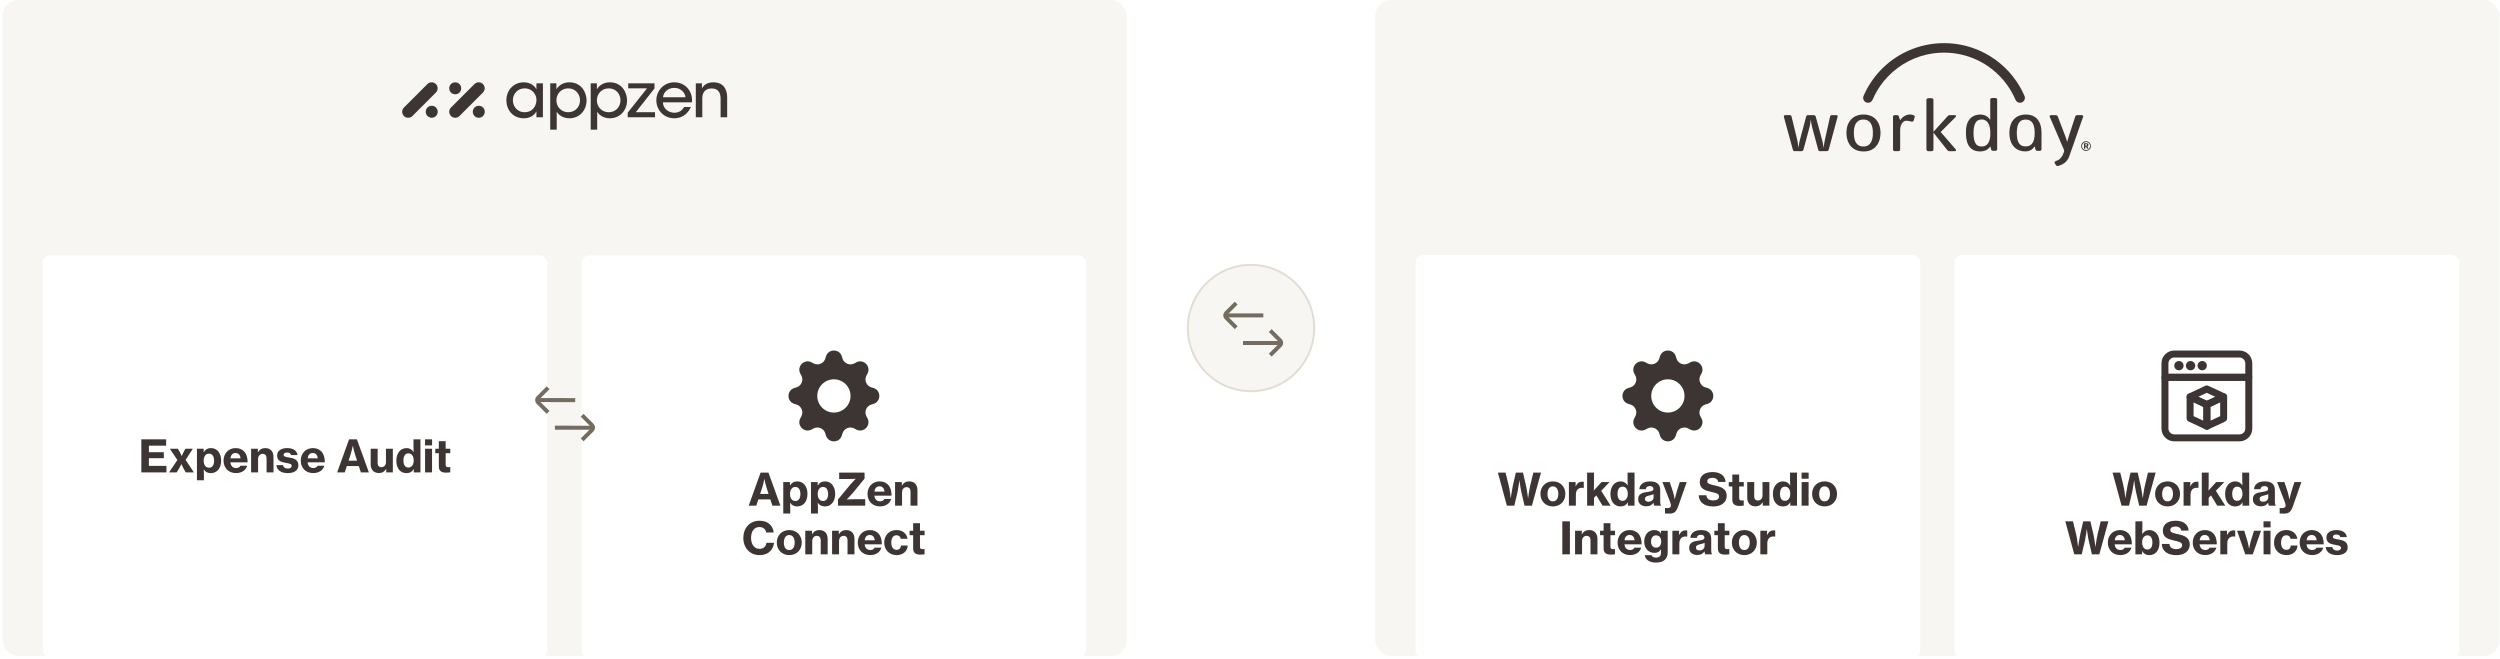 <svg width="873" height="230" viewBox="0 0 873 230" fill="none" xmlns="http://www.w3.org/2000/svg">
<g clip-path="url(#clip0_306_20782)">
<rect x="0.855" width="392.647" height="229.103" rx="5.639" fill="#F7F6F2"/>
<g clip-path="url(#clip1_306_20782)">
<path d="M169.281 39.03C169.281 40.186 168.344 41.123 167.188 41.123C166.033 41.123 165.096 40.186 165.096 39.03C165.096 37.874 166.033 36.937 167.188 36.937C168.344 36.937 169.281 37.874 169.281 39.03Z" fill="#3D3533"/>
<path d="M168.641 32.313C169.458 31.496 169.458 30.171 168.641 29.354C167.824 28.536 166.499 28.536 165.681 29.354L157.484 37.551C156.667 38.368 156.667 39.693 157.484 40.511C158.301 41.328 159.626 41.328 160.443 40.511L168.641 32.313Z" fill="#3D3533"/>
<path d="M161.055 30.839C161.055 31.995 160.118 32.932 158.962 32.932C157.806 32.932 156.869 31.995 156.869 30.839C156.869 29.684 157.806 28.747 158.962 28.747C160.118 28.747 161.055 29.684 161.055 30.839Z" fill="#3D3533"/>
<path d="M152.852 39.03C152.852 40.186 151.915 41.123 150.76 41.123C149.604 41.123 148.667 40.186 148.667 39.03C148.667 37.874 149.604 36.937 150.76 36.937C151.915 36.937 152.852 37.874 152.852 39.03Z" fill="#3D3533"/>
<path d="M152.211 32.313C153.029 31.496 153.029 30.171 152.211 29.354C151.394 28.536 150.069 28.536 149.252 29.354L141.054 37.551C140.237 38.368 140.237 39.693 141.054 40.511C141.871 41.328 143.196 41.328 144.014 40.511L152.211 32.313Z" fill="#3D3533"/>
</g>
<g clip-path="url(#clip2_306_20782)">
<path d="M242.977 29.092H245.115V30.924C245.681 29.702 247.012 28.721 249.127 28.742C252.923 28.785 253.927 31.534 253.927 33.999V40.958H251.636V34.524C251.636 32.386 250.808 30.86 248.494 30.883C246.268 30.903 245.244 32.3 245.244 34.352V40.96H242.977V29.092Z" fill="#3D3533"/>
<path d="M231.481 35.744C231.589 38.143 233.684 39.365 235.472 39.365C237.065 39.365 238.241 38.601 238.897 37.358H241.252C240.686 38.667 239.857 39.648 238.854 40.302C237.85 40.978 236.672 41.305 235.472 41.305C231.589 41.305 229.19 38.186 229.19 35.044C229.19 31.642 231.854 28.742 235.452 28.742C237.153 28.742 238.702 29.375 239.837 30.486C241.232 31.904 241.821 33.758 241.625 35.744H231.483H231.481ZM239.379 33.976C239.27 32.406 237.698 30.638 235.452 30.682C233.14 30.682 231.635 32.363 231.525 33.976H239.376H239.379Z" fill="#3D3533"/>
<path d="M219.195 39.342L225.938 30.857H219.377V29.092H228.548V30.88L222.011 39.19H228.73V40.958H219.195V39.344V39.342Z" fill="#3D3533"/>
<path d="M206.271 29.092H208.43V31.163C209.325 29.745 210.851 28.742 212.967 28.742C217.046 28.742 218.965 32.144 218.965 35.088C218.965 38.446 216.544 41.305 212.99 41.305C210.524 41.305 209.063 39.952 208.54 38.994V45.276H206.273V29.092H206.271ZM216.675 35.003C216.675 33.062 215.301 30.859 212.532 30.859C211.353 30.859 210.329 31.317 209.588 32.082C208.867 32.823 208.432 33.87 208.432 35.049C208.432 36.227 208.869 37.252 209.611 37.993C210.352 38.734 211.399 39.192 212.555 39.192C214.953 39.192 216.677 37.339 216.677 35.026V35.005L216.675 35.003Z" fill="#3D3533"/>
<path d="M192.138 29.092H194.297V31.163C195.192 29.745 196.718 28.742 198.834 28.742C202.913 28.742 204.833 32.144 204.833 35.09C204.833 38.449 202.411 41.308 198.857 41.308C196.392 41.308 194.93 39.954 194.407 38.997V45.278H192.14V29.092H192.138ZM202.542 35.003C202.542 33.062 201.168 30.859 198.399 30.859C197.22 30.859 196.196 31.317 195.455 32.082C194.734 32.823 194.299 33.87 194.299 35.049C194.299 36.227 194.737 37.252 195.478 37.993C196.219 38.734 197.266 39.192 198.422 39.192C200.82 39.192 202.544 37.339 202.544 35.026V35.005L202.542 35.003Z" fill="#3D3533"/>
<path d="M189.584 40.958H187.317V38.886C186.488 40.479 184.787 41.308 182.911 41.308C179.093 41.305 176.825 38.338 176.825 35.023C176.825 31.403 179.465 28.742 182.911 28.742C185.266 28.742 186.772 30.052 187.317 31.184V29.092H189.584V40.958ZM179.093 35.067C179.113 36.835 180.359 39.19 183.236 39.19C185.045 39.19 186.334 38.186 186.921 36.835C187.184 36.29 187.315 35.68 187.336 35.067C187.356 34.455 187.248 33.845 186.986 33.299C186.419 31.925 185.089 30.857 183.19 30.857C180.704 30.857 179.09 32.821 179.09 35.044V35.065L179.093 35.067Z" fill="#3D3533"/>
</g>
<g filter="url(#filter0_ddd_306_20782)">
<rect x="14.954" y="74.177" width="176.175" height="140.667" rx="2.731" fill="white"/>
<path d="M49.36 149.975V138.437H58.014V140.639H51.997V142.934H57.208V145.028H51.997V147.711H58.123V149.975H49.36ZM59.036 149.975L61.937 145.648L59.316 141.725H62.092L62.572 142.5C62.975 143.183 63.441 144.253 63.441 144.253H63.472C63.472 144.253 63.937 143.183 64.309 142.5L64.759 141.725H67.333L64.805 145.602L67.706 149.975H64.883L64.247 148.921C63.859 148.223 63.348 147.091 63.348 147.091H63.317C63.317 147.091 62.789 148.223 62.355 148.921L61.688 149.975H59.036ZM68.772 152.72V141.725H71.114V142.903H71.16C71.719 141.957 72.541 141.492 73.673 141.492C75.86 141.492 77.224 143.322 77.224 145.85C77.224 148.533 75.797 150.239 73.595 150.239C72.51 150.239 71.641 149.758 71.16 148.952H71.129C71.16 149.262 71.207 149.867 71.207 150.751V152.72H68.772ZM73.022 148.347C74.123 148.347 74.758 147.401 74.758 145.928C74.758 144.454 74.185 143.431 72.99 143.431C71.734 143.431 71.129 144.532 71.129 145.928C71.129 147.339 71.781 148.347 73.022 148.347ZM82.42 150.223C79.722 150.223 78.062 148.331 78.062 145.866C78.062 143.384 79.784 141.492 82.296 141.492C83.475 141.492 84.405 141.88 85.134 142.547C86.064 143.446 86.483 144.842 86.468 146.47H80.45C80.606 147.711 81.272 148.456 82.451 148.456C83.211 148.456 83.692 148.161 83.955 147.649H86.313C85.894 149.107 84.545 150.223 82.42 150.223ZM82.296 143.214C81.179 143.214 80.621 143.927 80.466 145.059H83.986C83.909 143.912 83.257 143.214 82.296 143.214ZM90.046 141.725V142.981H90.092C90.604 141.988 91.488 141.492 92.635 141.492C94.45 141.492 95.505 142.702 95.505 144.547V149.975H93.085V145.013C93.085 144.113 92.605 143.508 91.705 143.508C90.759 143.508 90.123 144.268 90.123 145.323V149.975H87.688V141.725H90.046ZM100.475 150.239C98.087 150.239 96.645 149.091 96.521 147.432H98.816C98.956 148.207 99.545 148.642 100.491 148.642C101.359 148.642 101.856 148.285 101.856 147.696C101.856 146.951 100.879 146.858 99.731 146.641C98.258 146.362 96.769 145.99 96.769 144.067C96.769 142.376 98.304 141.492 100.243 141.492C102.538 141.492 103.686 142.485 103.903 143.927H101.638C101.483 143.338 101.018 143.043 100.243 143.043C99.498 143.043 99.017 143.353 99.017 143.881C99.017 144.501 99.917 144.594 101.049 144.796C102.522 145.059 104.197 145.447 104.197 147.525C104.197 149.308 102.615 150.239 100.475 150.239ZM109.378 150.223C106.68 150.223 105.02 148.331 105.02 145.866C105.02 143.384 106.742 141.492 109.254 141.492C110.433 141.492 111.363 141.88 112.092 142.547C113.023 143.446 113.441 144.842 113.426 146.47H107.409C107.564 147.711 108.231 148.456 109.409 148.456C110.169 148.456 110.65 148.161 110.913 147.649H113.271C112.852 149.107 111.503 150.223 109.378 150.223ZM109.254 143.214C108.137 143.214 107.579 143.927 107.424 145.059H110.944C110.867 143.912 110.216 143.214 109.254 143.214ZM117.736 149.975L121.892 138.437H124.637L128.809 149.975H126.017L125.289 147.773H121.101L120.388 149.975H117.736ZM122.435 143.725L121.722 145.881H124.684L123.986 143.725C123.49 142.144 123.241 140.655 123.241 140.655H123.21C123.21 140.655 122.807 142.593 122.435 143.725ZM137.18 149.975H134.87V148.797H134.823C134.218 149.758 133.474 150.208 132.342 150.208C130.465 150.208 129.442 148.998 129.442 147.184V141.725H131.876V146.719C131.876 147.634 132.326 148.161 133.195 148.161C134.172 148.161 134.777 147.416 134.777 146.393V141.725H137.18V149.975ZM141.936 150.239C139.796 150.239 138.4 148.58 138.4 145.85C138.4 143.322 139.827 141.492 141.967 141.492C143.099 141.492 143.859 142.019 144.417 142.872H144.448C144.417 142.361 144.386 141.663 144.386 140.965V138.437H146.821V149.975H144.479V148.766H144.448C143.967 149.774 143.052 150.239 141.936 150.239ZM142.587 148.285C143.766 148.285 144.464 147.292 144.464 145.85C144.464 144.392 143.859 143.338 142.603 143.338C141.455 143.338 140.881 144.361 140.881 145.835C140.881 147.323 141.455 148.285 142.587 148.285ZM148.419 140.562V138.437H150.885V140.562H148.419ZM148.435 149.975V141.725H150.87V149.975H148.435ZM151.998 143.276V141.725H153.239V139.088H155.627V141.725H157.24V143.276H155.627V147.37C155.627 147.99 155.968 148.161 156.542 148.161C156.697 148.161 156.945 148.145 157.1 148.13H157.224V149.944C156.961 149.991 156.464 150.068 155.813 150.068C154.278 150.068 153.239 149.572 153.239 147.897V143.276H151.998Z" fill="#3D3533"/>
</g>
<g filter="url(#filter1_ddd_306_20782)">
<rect x="203.113" y="74.177" width="176.175" height="140.667" rx="2.731" fill="white"/>
<path d="M293.986 109.502C293.168 106.726 289.234 106.726 288.415 109.502L288.217 110.176C288.095 110.592 287.881 110.975 287.591 111.297C287.302 111.619 286.944 111.872 286.543 112.038C286.143 112.204 285.711 112.278 285.278 112.255C284.846 112.232 284.424 112.112 284.044 111.905L283.429 111.568C280.885 110.184 278.104 112.966 279.489 115.508L279.825 116.124C280.709 117.75 279.87 119.774 278.096 120.298L277.422 120.496C274.646 121.315 274.646 125.248 277.422 126.067L278.096 126.265C278.511 126.388 278.894 126.601 279.216 126.891C279.538 127.181 279.792 127.539 279.957 127.939C280.123 128.339 280.197 128.771 280.174 129.204C280.151 129.636 280.032 130.058 279.825 130.439L279.487 131.053C278.104 133.597 280.885 136.379 283.427 134.993L284.044 134.658C284.424 134.45 284.846 134.331 285.278 134.308C285.711 134.285 286.143 134.359 286.543 134.525C286.944 134.69 287.302 134.944 287.591 135.266C287.881 135.588 288.095 135.971 288.217 136.386L288.415 137.061C289.234 139.836 293.168 139.836 293.986 137.061L294.185 136.386C294.307 135.971 294.521 135.588 294.81 135.266C295.1 134.944 295.458 134.69 295.858 134.525C296.258 134.359 296.691 134.285 297.123 134.308C297.556 134.331 297.978 134.45 298.358 134.658L298.973 134.995C301.516 136.379 304.298 133.597 302.912 131.055L302.577 130.439C302.37 130.058 302.25 129.636 302.227 129.204C302.204 128.771 302.278 128.339 302.444 127.939C302.61 127.539 302.863 127.181 303.185 126.891C303.507 126.601 303.89 126.388 304.306 126.265L304.98 126.067C307.756 125.248 307.756 121.315 304.98 120.496L304.306 120.298C303.89 120.175 303.507 119.961 303.185 119.672C302.863 119.382 302.61 119.024 302.444 118.624C302.278 118.224 302.204 117.792 302.227 117.359C302.25 116.926 302.37 116.504 302.577 116.124L302.914 115.509C304.298 112.966 301.516 110.184 298.975 111.57L298.358 111.905C297.978 112.112 297.556 112.232 297.123 112.255C296.691 112.278 296.258 112.204 295.858 112.038C295.458 111.872 295.1 111.619 294.81 111.297C294.521 110.975 294.307 110.592 294.185 110.176L293.986 109.502V109.502ZM291.201 129.09C289.66 129.09 288.183 128.478 287.093 127.389C286.004 126.3 285.392 124.822 285.392 123.281C285.392 121.741 286.004 120.263 287.093 119.174C288.183 118.084 289.66 117.472 291.201 117.472C292.741 117.472 294.218 118.084 295.307 119.173C296.396 120.262 297.008 121.739 297.008 123.279C297.008 124.82 296.396 126.297 295.307 127.386C294.218 128.475 292.741 129.086 291.201 129.086V129.09Z" fill="#3D3533"/>
<path d="M261.444 161.602L265.6 150.063H268.345L272.517 161.602H269.725L268.997 159.399H264.809L264.096 161.602H261.444ZM266.143 155.352L265.43 157.507H268.392L267.694 155.352C267.198 153.77 266.949 152.281 266.949 152.281H266.918C266.918 152.281 266.515 154.22 266.143 155.352ZM273.515 164.347V153.351H275.856V154.53H275.903C276.461 153.584 277.283 153.118 278.415 153.118C280.602 153.118 281.967 154.948 281.967 157.476C281.967 160.159 280.54 161.865 278.338 161.865C277.252 161.865 276.384 161.384 275.903 160.578H275.872C275.903 160.888 275.949 161.493 275.949 162.377V164.347H273.515ZM277.764 159.973C278.865 159.973 279.501 159.027 279.501 157.554C279.501 156.081 278.927 155.057 277.733 155.057C276.477 155.057 275.872 156.158 275.872 157.554C275.872 158.965 276.523 159.973 277.764 159.973ZM283.192 164.347V153.351H285.534V154.53H285.581C286.139 153.584 286.961 153.118 288.093 153.118C290.28 153.118 291.644 154.948 291.644 157.476C291.644 160.159 290.218 161.865 288.015 161.865C286.93 161.865 286.061 161.384 285.581 160.578H285.55C285.581 160.888 285.627 161.493 285.627 162.377V164.347H283.192ZM287.442 159.973C288.543 159.973 289.179 159.027 289.179 157.554C289.179 156.081 288.605 155.057 287.411 155.057C286.154 155.057 285.55 156.158 285.55 157.554C285.55 158.965 286.201 159.973 287.442 159.973ZM292.622 161.602V159.461L296.887 154.282C297.584 153.444 298.794 152.265 298.794 152.265V152.219C298.794 152.219 297.259 152.296 296.359 152.296H293.04V150.063H301.911V152.141L297.802 157.166C297.042 158.081 295.708 159.384 295.708 159.384V159.43C295.708 159.43 297.321 159.337 298.282 159.337H302.128V161.602H292.622ZM307.29 161.85C304.592 161.85 302.932 159.958 302.932 157.492C302.932 155.01 304.654 153.118 307.166 153.118C308.345 153.118 309.275 153.506 310.004 154.173C310.935 155.072 311.353 156.468 311.338 158.097H305.321C305.476 159.337 306.143 160.082 307.321 160.082C308.081 160.082 308.562 159.787 308.825 159.275H311.183C310.764 160.733 309.415 161.85 307.29 161.85ZM307.166 154.84C306.049 154.84 305.491 155.553 305.336 156.685H308.856C308.779 155.538 308.128 154.84 307.166 154.84ZM314.916 153.351V154.607H314.962C315.474 153.615 316.358 153.118 317.506 153.118C319.32 153.118 320.375 154.328 320.375 156.174V161.602H317.955V156.639C317.955 155.739 317.475 155.135 316.575 155.135C315.629 155.135 314.993 155.894 314.993 156.949V161.602H312.558V153.351H314.916ZM265.227 178.865C261.862 178.865 259.566 176.322 259.566 172.879C259.566 169.436 261.784 166.862 265.227 166.862C266.499 166.862 267.6 167.172 268.391 167.761C269.43 168.521 270.035 169.653 270.174 170.956H267.538C267.383 169.87 266.514 169.064 265.211 169.064C263.242 169.064 262.265 170.692 262.265 172.879C262.265 175.081 263.412 176.679 265.227 176.679C266.638 176.679 267.507 175.764 267.631 174.569H270.283C270.205 175.717 269.678 176.787 268.887 177.562C268.018 178.415 266.84 178.865 265.227 178.865ZM275.63 178.865C272.993 178.865 271.256 176.958 271.256 174.492C271.256 172.01 272.993 170.118 275.63 170.118C278.251 170.118 279.972 172.01 279.972 174.492C279.972 176.958 278.251 178.865 275.63 178.865ZM275.614 177.097C276.824 177.097 277.506 176.043 277.506 174.492C277.506 172.925 276.824 171.855 275.614 171.855C274.374 171.855 273.722 172.925 273.722 174.492C273.722 176.043 274.374 177.097 275.614 177.097ZM283.558 170.351V171.607H283.604C284.116 170.615 285 170.118 286.148 170.118C287.962 170.118 289.017 171.328 289.017 173.174V178.602H286.598V173.639C286.598 172.739 286.117 172.135 285.217 172.135C284.271 172.135 283.636 172.894 283.636 173.949V178.602H281.201V170.351H283.558ZM292.918 170.351V171.607H292.964C293.476 170.615 294.36 170.118 295.507 170.118C297.322 170.118 298.377 171.328 298.377 173.174V178.602H295.957V173.639C295.957 172.739 295.476 172.135 294.577 172.135C293.631 172.135 292.995 172.894 292.995 173.949V178.602H290.56V170.351H292.918ZM303.89 178.85C301.192 178.85 299.532 176.958 299.532 174.492C299.532 172.01 301.254 170.118 303.766 170.118C304.945 170.118 305.875 170.506 306.604 171.173C307.535 172.072 307.953 173.468 307.938 175.097H301.92C302.076 176.337 302.742 177.082 303.921 177.082C304.681 177.082 305.162 176.787 305.425 176.275H307.783C307.364 177.733 306.015 178.85 303.89 178.85ZM303.766 171.84C302.649 171.84 302.091 172.553 301.936 173.685H305.456C305.379 172.538 304.728 171.84 303.766 171.84ZM313.113 178.865C310.477 178.865 308.771 176.958 308.771 174.492C308.771 172.01 310.461 170.118 313.051 170.118C315.253 170.118 316.618 171.375 316.913 173.174H314.555C314.385 172.414 313.888 171.933 313.082 171.933C311.857 171.933 311.236 172.941 311.236 174.492C311.236 175.996 311.857 177.02 313.082 177.02C313.981 177.02 314.524 176.477 314.633 175.531H316.975C316.897 177.407 315.408 178.865 313.113 178.865ZM317.628 171.902V170.351H318.869V167.715H321.257V170.351H322.87V171.902H321.257V175.996C321.257 176.616 321.598 176.787 322.172 176.787C322.327 176.787 322.576 176.772 322.731 176.756H322.855V178.571C322.591 178.617 322.095 178.695 321.443 178.695C319.908 178.695 318.869 178.198 318.869 176.523V171.902H317.628Z" fill="#3D3533"/>
</g>
<path d="M191.39 144.01L187.892 140.508C187.452 140.068 187.451 139.354 187.891 138.914L191.384 135.416" stroke="#746C60" stroke-width="1.401"/>
<path d="M203.274 145.012L206.772 148.514C207.213 148.955 207.213 149.668 206.773 150.108L203.28 153.606" stroke="#746C60" stroke-width="1.401"/>
<line y1="-0.7" x2="13.339" y2="-0.7" transform="matrix(-1 -0.001 -0.001 -1 200.863 139.021)" stroke="#746C60" stroke-width="1.401"/>
<line y1="-0.7" x2="13.339" y2="-0.7" transform="matrix(1 0.001 0.001 1 193.771 150.05)" stroke="#746C60" stroke-width="1.401"/>
<circle cx="436.856" cy="114.551" r="22.067" transform="rotate(137.15 436.856 114.551)" fill="#F7F6F2" stroke="#E2DDD2" stroke-width="0.683"/>
<path d="M431.682 114.43L428.184 110.928C427.744 110.487 427.743 109.773 428.183 109.333L431.676 105.836" stroke="#746C60" stroke-width="1.401"/>
<path d="M443.567 115.431L447.065 118.933C447.506 119.374 447.506 120.088 447.066 120.528L443.573 124.025" stroke="#746C60" stroke-width="1.401"/>
<line y1="-0.7" x2="13.339" y2="-0.7" transform="matrix(-1 -0.001 -0.001 -1 441.156 109.441)" stroke="#746C60" stroke-width="1.401"/>
<line y1="-0.7" x2="13.339" y2="-0.7" transform="matrix(1 0.001 0.001 1 434.062 120.469)" stroke="#746C60" stroke-width="1.401"/>
<rect x="480.209" width="392.647" height="229.103" rx="5.639" fill="#F7F6F2"/>
<g clip-path="url(#clip3_306_20782)">
<path d="M677.774 15.084C681.608 14.952 685.467 15.529 689.084 16.812C694.524 18.722 699.386 22.221 702.943 26.755C704.508 28.743 705.819 30.93 706.846 33.242C707.028 33.627 707.169 34.06 707.071 34.489C706.952 35.209 706.321 35.804 705.595 35.876C704.841 35.986 704.062 35.516 703.793 34.805C701.75 29.998 698.264 25.822 693.915 22.932C691.226 21.135 688.211 19.827 685.061 19.095C680.999 18.145 676.722 18.145 672.659 19.092C666.858 20.428 661.546 23.755 657.8 28.379C656.211 30.327 654.899 32.499 653.911 34.809C653.697 35.346 653.205 35.767 652.631 35.861C652.078 35.968 651.476 35.777 651.09 35.365C650.635 34.91 650.487 34.181 650.721 33.583C653.442 27.15 658.481 21.745 664.676 18.528C668.711 16.416 673.225 15.238 677.774 15.084Z" fill="#3D3533"/>
<path d="M672.709 34.894C672.686 34.56 673.002 34.31 673.315 34.302C673.722 34.291 674.13 34.294 674.538 34.3C674.822 34.31 675.153 34.498 675.151 34.817C675.166 38.555 675.143 42.295 675.164 46.035C676.679 44.351 678.206 42.676 679.726 40.997C680.026 40.701 680.262 40.254 680.728 40.216C681.356 40.19 681.985 40.205 682.613 40.206C682.855 40.184 683.125 40.406 683.04 40.664C682.941 40.864 682.758 41.001 682.61 41.159C680.966 42.802 679.316 44.438 677.681 46.088C679.26 47.891 680.818 49.713 682.391 51.523C682.593 51.78 682.846 51.999 683.016 52.283C683.14 52.505 682.934 52.775 682.696 52.785C682.174 52.815 681.651 52.785 681.127 52.798C680.855 52.792 680.561 52.831 680.314 52.691C680.053 52.542 679.895 52.274 679.708 52.05C678.192 50.139 676.685 48.222 675.163 46.315C675.147 48.196 675.158 50.075 675.157 51.954C675.151 52.171 675.195 52.432 675.006 52.591C674.706 52.881 674.258 52.779 673.883 52.798C673.55 52.787 673.16 52.859 672.89 52.614C672.739 52.496 672.7 52.296 672.706 52.118C672.71 46.376 672.704 40.634 672.709 34.894Z" fill="#3D3533"/>
<path d="M665.799 40.175C666.559 39.93 667.416 39.883 668.161 40.206C668.423 40.329 668.726 40.59 668.608 40.913C668.489 41.318 668.387 41.727 668.245 42.125C668.14 42.411 667.808 42.517 667.53 42.461C666.902 42.353 666.286 42.146 665.643 42.167C665.194 42.157 664.78 42.397 664.473 42.709C663.977 43.194 663.721 43.871 663.606 44.544C663.515 45.029 663.541 45.526 663.536 46.016C663.536 48.079 663.537 50.143 663.536 52.205C663.565 52.544 663.214 52.775 662.908 52.786C662.488 52.792 662.068 52.798 661.648 52.783C661.344 52.767 661.003 52.546 661.042 52.204C661.04 48.385 661.038 44.567 661.043 40.747C661.017 40.368 661.438 40.161 661.768 40.197C662.182 40.224 662.747 40.068 663.017 40.485C663.221 40.968 663.318 41.49 663.51 41.977C664.088 41.185 664.853 40.486 665.799 40.175Z" fill="#3D3533"/>
<path d="M622.926 40.466C623.043 40.332 623.179 40.187 623.374 40.201C623.944 40.196 624.516 40.183 625.086 40.209C625.376 40.218 625.575 40.472 625.617 40.741C626.178 43.022 626.729 45.305 627.287 47.586C627.451 48.291 627.65 48.988 627.757 49.704C627.867 50.348 627.889 51.001 627.993 51.646C628.137 50.726 628.266 49.8 628.515 48.9C629.245 46.178 629.974 43.456 630.705 40.734C630.762 40.424 631.054 40.203 631.364 40.203C631.999 40.187 632.635 40.198 633.27 40.198C633.611 40.182 633.975 40.381 634.057 40.73C634.602 42.715 635.141 44.703 635.684 46.689C636.013 47.976 636.445 49.24 636.632 50.56C636.683 50.924 636.733 51.288 636.808 51.649C637.013 49.575 637.547 47.558 637.986 45.527C638.348 43.911 638.702 42.294 639.068 40.678C639.122 40.354 639.466 40.191 639.768 40.2C640.282 40.197 640.796 40.182 641.309 40.208C641.613 40.217 641.788 40.554 641.681 40.825C640.651 44.626 639.624 48.43 638.594 52.231C638.538 52.536 638.273 52.774 637.962 52.779C637.166 52.805 636.369 52.785 635.573 52.789C635.288 52.807 634.986 52.654 634.936 52.354C634.224 49.74 633.526 47.121 632.82 44.505C632.564 43.595 632.461 42.652 632.354 41.716C632.223 42.549 632.158 43.396 631.936 44.215C631.213 46.909 630.487 49.603 629.763 52.297C629.681 52.734 629.182 52.821 628.811 52.792C628.071 52.779 627.331 52.81 626.592 52.779C626.329 52.78 626.126 52.575 626.078 52.326C625.04 48.54 624.005 44.752 622.965 40.967C622.929 40.801 622.934 40.632 622.926 40.466Z" fill="#3D3533"/>
<path d="M716.246 40.208C716.786 40.199 717.328 40.197 717.868 40.208C718.197 40.213 718.506 40.438 718.61 40.752C719.543 43.19 720.469 45.633 721.401 48.072C721.596 48.567 721.732 49.083 721.819 49.608C722.204 48.161 722.717 46.753 723.167 45.325C723.669 43.781 724.17 42.236 724.674 40.692C724.748 40.423 725.004 40.24 725.277 40.217C725.718 40.184 726.162 40.213 726.603 40.201C726.862 40.204 727.17 40.174 727.366 40.381C727.494 40.489 727.467 40.669 727.414 40.809C725.923 45.062 724.436 49.317 722.947 53.571C722.689 54.279 722.49 55.021 722.073 55.658C721.475 56.629 720.507 57.328 719.442 57.706C719.07 57.821 718.686 58.077 718.286 57.933C718.002 57.861 717.894 57.566 717.742 57.349C717.633 57.152 717.432 56.97 717.474 56.725C717.494 56.482 717.688 56.284 717.918 56.219C718.367 56.064 718.823 55.894 719.187 55.577C720.07 54.829 720.617 53.723 720.825 52.598C720.684 52.099 720.423 51.639 720.234 51.155C718.812 47.851 717.39 44.546 715.965 41.243C715.879 41.027 715.753 40.821 715.729 40.586C715.732 40.329 716.027 40.216 716.246 40.208Z" fill="#3D3533"/>
<path d="M649.955 41.806C649.18 41.95 648.472 42.433 648.079 43.121C647.421 44.236 647.345 45.582 647.375 46.846C647.422 47.991 647.606 49.212 648.336 50.138C648.881 50.834 649.776 51.184 650.646 51.17C651.483 51.197 652.36 50.913 652.928 50.277C653.653 49.484 653.886 48.384 653.985 47.347C654.029 46.328 654.05 45.291 653.785 44.295C653.575 43.455 653.131 42.614 652.363 42.162C651.648 41.723 650.765 41.682 649.955 41.806ZM650.283 39.993C651.686 39.907 653.157 40.198 654.315 41.029C655.351 41.767 656.054 42.902 656.383 44.12C656.774 45.574 656.772 47.126 656.418 48.587C656.084 49.934 655.304 51.205 654.126 51.97C652.867 52.805 651.287 53.022 649.81 52.844C648.551 52.689 647.325 52.137 646.449 51.21C645.419 50.131 644.908 48.645 644.801 47.176C644.672 45.547 644.922 43.822 645.828 42.431C646.498 41.384 647.564 40.615 648.753 40.264C649.249 40.109 649.766 40.037 650.283 39.993Z" fill="#3D3533"/>
<path d="M691.677 41.74C690.908 41.789 690.165 42.232 689.822 42.934C689.151 44.233 689.137 45.744 689.171 47.172C689.224 48.105 689.326 49.069 689.76 49.911C690.054 50.479 690.588 50.927 691.22 51.064C692.186 51.297 693.323 51.1 694.01 50.336C694.672 49.583 694.889 48.559 694.991 47.589C695.061 46.484 695.065 45.356 694.791 44.274C694.602 43.551 694.283 42.829 693.71 42.326C693.161 41.843 692.395 41.656 691.677 41.74ZM694.988 34.734C694.97 34.441 695.27 34.254 695.53 34.231C695.947 34.208 696.365 34.219 696.782 34.224C697.1 34.221 697.456 34.457 697.41 34.811C697.41 40.579 697.412 46.346 697.409 52.114C697.431 52.412 697.138 52.643 696.863 52.661C696.531 52.678 696.198 52.678 695.867 52.656C695.634 52.641 695.408 52.491 695.328 52.268C695.203 51.893 695.138 51.504 695.043 51.123C694.583 51.748 693.989 52.3 693.251 52.575C692.199 52.962 691.027 52.968 689.946 52.705C688.859 52.443 687.912 51.697 687.388 50.714C686.565 49.213 686.468 47.448 686.519 45.774C686.548 44.344 686.821 42.835 687.753 41.7C688.456 40.738 689.608 40.186 690.771 40.042C691.853 39.883 693.027 40.066 693.923 40.722C694.347 41.02 694.686 41.42 694.989 41.838C694.98 39.47 694.983 37.102 694.988 34.734Z" fill="#3D3533"/>
<path d="M706.635 41.812C706.249 41.891 705.875 42.046 705.563 42.287C704.939 42.773 704.629 43.545 704.464 44.295C704.223 45.484 704.226 46.712 704.351 47.915C704.467 48.799 704.689 49.742 705.337 50.395C705.865 50.949 706.661 51.152 707.405 51.116C708.206 51.145 709.039 50.846 709.556 50.217C710.201 49.436 710.383 48.397 710.478 47.419C710.538 46.268 710.538 45.09 710.215 43.972C710.011 43.276 709.637 42.584 709.007 42.187C708.313 41.732 707.434 41.69 706.635 41.812ZM705.563 40.232C706.674 39.925 707.864 39.907 708.986 40.163C710.029 40.405 711.005 40.99 711.646 41.857C712.324 42.746 712.666 43.848 712.808 44.946C712.932 45.792 712.896 46.65 712.897 47.503C712.897 49.043 712.897 50.583 712.893 52.122C712.91 52.309 712.791 52.475 712.639 52.573C712.38 52.732 712.06 52.662 711.772 52.68C711.448 52.677 711.023 52.706 710.847 52.37C710.676 51.974 710.64 51.533 710.53 51.117C710.097 51.644 709.648 52.188 709.02 52.492C708.065 52.965 706.947 52.937 705.925 52.737C704.673 52.49 703.521 51.75 702.813 50.684C701.97 49.442 701.664 47.91 701.676 46.428C701.666 44.984 701.948 43.491 702.751 42.27C703.393 41.271 704.423 40.548 705.563 40.232Z" fill="#3D3533"/>
<path d="M727.944 49.691C727.309 49.924 726.909 50.657 727.071 51.318C727.237 52.095 728.14 52.625 728.894 52.338C729.589 52.126 730.028 51.333 729.812 50.634C729.623 49.848 728.69 49.383 727.944 49.691ZM728.032 49.358C728.409 49.299 728.819 49.295 729.168 49.469C729.764 49.74 730.192 50.38 730.127 51.044C730.177 51.838 729.51 52.547 728.748 52.674C727.891 52.857 726.969 52.236 726.794 51.38C726.569 50.52 727.167 49.551 728.032 49.358Z" fill="#3D3533"/>
<path d="M728.209 50.325C728.208 50.505 728.207 50.685 728.209 50.866C728.367 50.857 728.529 50.866 728.685 50.823C728.832 50.762 728.817 50.576 728.777 50.451C728.626 50.303 728.401 50.342 728.209 50.325ZM727.733 50.032C728.188 50.058 728.699 49.929 729.109 50.183C729.44 50.432 729.28 50.972 728.906 51.087C729.014 51.372 729.164 51.636 729.301 51.908C729.128 51.911 728.959 51.914 728.789 51.917C728.666 51.666 728.546 51.411 728.429 51.158C728.354 51.156 728.281 51.155 728.209 51.154C728.208 51.407 728.208 51.661 728.208 51.914C728.047 51.912 727.889 51.91 727.73 51.909C727.732 51.282 727.73 50.657 727.733 50.032Z" fill="#3D3533"/>
</g>
<g filter="url(#filter2_ddd_306_20782)">
<rect x="494.308" y="74.018" width="176.233" height="140.986" rx="2.731" fill="white"/>
<path d="M585.21 109.502C584.391 106.726 580.458 106.726 579.639 109.502L579.441 110.176C579.318 110.592 579.104 110.975 578.815 111.297C578.525 111.619 578.167 111.872 577.767 112.038C577.367 112.204 576.935 112.278 576.502 112.255C576.069 112.232 575.648 112.112 575.267 111.905L574.653 111.568C572.109 110.184 569.327 112.966 570.713 115.508L571.048 116.124C571.932 117.75 571.094 119.774 569.319 120.298L568.645 120.496C565.87 121.315 565.87 125.248 568.645 126.067L569.319 126.265C569.735 126.388 570.118 126.601 570.44 126.891C570.762 127.181 571.015 127.539 571.181 127.939C571.347 128.339 571.421 128.771 571.398 129.204C571.375 129.636 571.255 130.058 571.048 130.439L570.711 131.053C569.327 133.597 572.109 136.379 574.651 134.993L575.267 134.658C575.648 134.45 576.069 134.331 576.502 134.308C576.935 134.285 577.367 134.359 577.767 134.525C578.167 134.69 578.525 134.944 578.815 135.266C579.104 135.588 579.318 135.971 579.441 136.386L579.639 137.061C580.458 139.836 584.391 139.836 585.21 137.061L585.408 136.386C585.531 135.971 585.744 135.588 586.034 135.266C586.324 134.944 586.682 134.69 587.082 134.525C587.482 134.359 587.914 134.285 588.347 134.308C588.779 134.331 589.201 134.45 589.582 134.658L590.196 134.995C592.74 136.379 595.522 133.597 594.136 131.055L593.801 130.439C593.593 130.058 593.474 129.636 593.451 129.204C593.428 128.771 593.502 128.339 593.668 127.939C593.834 127.539 594.087 127.181 594.409 126.891C594.731 126.601 595.114 126.388 595.53 126.265L596.204 126.067C598.979 125.248 598.979 121.315 596.204 120.496L595.53 120.298C595.114 120.175 594.731 119.961 594.409 119.672C594.087 119.382 593.834 119.024 593.668 118.624C593.502 118.224 593.428 117.792 593.451 117.359C593.474 116.926 593.593 116.504 593.801 116.124L594.138 115.509C595.522 112.966 592.74 110.184 590.198 111.57L589.582 111.905C589.201 112.112 588.779 112.232 588.347 112.255C587.914 112.278 587.482 112.204 587.082 112.038C586.682 111.872 586.324 111.619 586.034 111.297C585.744 110.975 585.531 110.592 585.408 110.176L585.21 109.502ZM582.424 129.09C580.884 129.09 579.406 128.478 578.317 127.389C577.227 126.3 576.615 124.822 576.615 123.281C576.615 121.741 577.227 120.263 578.317 119.174C579.406 118.084 580.884 117.472 582.424 117.472C583.965 117.472 585.442 118.084 586.531 119.173C587.62 120.262 588.232 121.739 588.232 123.279C588.232 124.82 587.62 126.297 586.531 127.386C585.442 128.475 583.965 129.086 582.424 129.086V129.09Z" fill="#3D3533"/>
<path d="M526.199 161.601L523.066 150.063H525.749L526.85 154.576C527.254 156.235 527.517 158.98 527.517 158.98H527.548C527.548 158.98 527.967 156.096 528.308 154.483L529.332 150.063H531.829L532.852 154.467C533.209 156.08 533.597 158.98 533.597 158.98H533.628C533.628 158.98 533.953 156.204 534.356 154.56L535.427 150.063H538.109L534.946 161.601H532.356L531.239 156.763C530.914 155.336 530.603 152.777 530.603 152.777H530.572C530.572 152.777 530.247 155.336 529.937 156.763L528.804 161.601H526.199ZM542.288 161.865C539.652 161.865 537.915 159.957 537.915 157.492C537.915 155.01 539.652 153.118 542.288 153.118C544.909 153.118 546.631 155.01 546.631 157.492C546.631 159.957 544.909 161.865 542.288 161.865ZM542.273 160.097C543.482 160.097 544.165 159.042 544.165 157.492C544.165 155.925 543.482 154.855 542.273 154.855C541.032 154.855 540.381 155.925 540.381 157.492C540.381 159.042 541.032 160.097 542.273 160.097ZM550.201 153.351V154.824H550.247C550.775 153.676 551.519 153.211 552.543 153.211C552.775 153.211 552.946 153.227 553.054 153.273V155.398H552.992C552.822 155.367 552.651 155.351 552.481 155.351C551.162 155.336 550.294 156.158 550.294 157.771V161.601H547.859V153.351H550.201ZM559.601 161.601L557.446 158.003L556.624 158.856V161.601H554.22V150.063H556.624V153.661C556.624 154.871 556.577 155.786 556.546 156.313L559.26 153.351H562.083L559.136 156.406L562.424 161.601H559.601ZM565.895 161.865C563.755 161.865 562.359 160.206 562.359 157.476C562.359 154.948 563.786 153.118 565.926 153.118C567.058 153.118 567.818 153.645 568.376 154.498H568.407C568.376 153.987 568.345 153.289 568.345 152.591V150.063H570.78V161.601H568.438V160.392H568.407C567.926 161.4 567.011 161.865 565.895 161.865ZM566.546 159.911C567.725 159.911 568.423 158.918 568.423 157.476C568.423 156.018 567.818 154.964 566.562 154.964C565.414 154.964 564.84 155.987 564.84 157.461C564.84 158.949 565.414 159.911 566.546 159.911ZM577.682 161.601C577.558 161.415 577.45 161.059 577.403 160.593H577.372C576.829 161.353 576.147 161.818 574.875 161.818C573.247 161.818 572.053 160.95 572.053 159.322C572.053 157.492 573.495 157.026 575.294 156.809C576.767 156.608 577.372 156.375 577.372 155.755C577.372 155.165 576.985 154.762 576.147 154.762C575.217 154.762 574.767 155.196 574.705 155.848H572.456C572.518 154.436 573.666 153.118 576.116 153.118C577.171 153.118 577.915 153.273 578.489 153.614C579.342 154.111 579.745 154.964 579.745 156.08V160.314C579.745 160.965 579.838 161.322 580.055 161.462V161.601H577.682ZM575.635 160.221C576.721 160.221 577.434 159.539 577.434 158.639V157.569C577.078 157.786 576.55 157.91 576.007 158.034C574.937 158.267 574.426 158.531 574.426 159.244C574.426 159.957 574.968 160.221 575.635 160.221ZM583.038 164.362C582.96 164.362 581.456 164.346 581.409 164.331V162.423H581.533C581.564 162.439 582.262 162.439 582.324 162.439C583.084 162.439 583.456 162.16 583.503 161.601C583.503 161.322 583.363 160.686 583.069 159.942L580.51 153.351H583.069L584.123 156.515C584.495 157.631 584.806 159.384 584.806 159.384H584.837C584.837 159.384 585.209 157.616 585.566 156.515L586.574 153.351H588.993L586.046 161.803C585.379 163.71 584.62 164.362 583.038 164.362ZM598.311 161.88C595.225 161.88 593.271 160.454 593.193 157.957H595.861C596 159.213 596.822 159.771 598.311 159.771C599.335 159.771 600.296 159.368 600.296 158.422C600.296 157.414 599.319 157.197 597.644 156.809C595.396 156.297 593.566 155.739 593.566 153.335C593.566 150.947 595.52 149.861 598.063 149.861C600.606 149.861 602.405 151.04 602.576 153.304H599.986C599.847 152.405 599.133 151.877 597.986 151.877C596.9 151.877 596.171 152.343 596.171 153.072C596.171 153.971 597.164 154.173 598.978 154.576C601.056 155.041 602.964 155.724 602.964 158.158C602.964 160.547 600.948 161.88 598.311 161.88ZM603.687 154.902V153.351H604.928V150.714H607.316V153.351H608.929V154.902H607.316V158.996C607.316 159.616 607.658 159.787 608.231 159.787C608.387 159.787 608.635 159.771 608.79 159.756H608.914V161.57C608.65 161.617 608.154 161.694 607.503 161.694C605.967 161.694 604.928 161.198 604.928 159.523V154.902H603.687ZM617.873 161.601H615.562V160.423H615.515C614.911 161.384 614.166 161.834 613.034 161.834C611.157 161.834 610.134 160.624 610.134 158.81V153.351H612.569V158.345C612.569 159.26 613.018 159.787 613.887 159.787C614.864 159.787 615.469 159.042 615.469 158.019V153.351H617.873V161.601ZM622.628 161.865C620.488 161.865 619.092 160.206 619.092 157.476C619.092 154.948 620.519 153.118 622.659 153.118C623.791 153.118 624.551 153.645 625.109 154.498H625.14C625.109 153.987 625.078 153.289 625.078 152.591V150.063H627.513V161.601H625.171V160.392H625.14C624.66 161.4 623.745 161.865 622.628 161.865ZM623.279 159.911C624.458 159.911 625.156 158.918 625.156 157.476C625.156 156.018 624.551 154.964 623.295 154.964C622.147 154.964 621.573 155.987 621.573 157.461C621.573 158.949 622.147 159.911 623.279 159.911ZM629.112 152.188V150.063H631.578V152.188H629.112ZM629.127 161.601V153.351H631.562V161.601H629.127ZM637.157 161.865C634.52 161.865 632.783 159.957 632.783 157.492C632.783 155.01 634.52 153.118 637.157 153.118C639.778 153.118 641.499 155.01 641.499 157.492C641.499 159.957 639.778 161.865 637.157 161.865ZM637.141 160.097C638.351 160.097 639.033 159.042 639.033 157.492C639.033 155.925 638.351 154.855 637.141 154.855C635.9 154.855 635.249 155.925 635.249 157.492C635.249 159.042 635.9 160.097 637.141 160.097ZM545.561 178.601V167.063H548.213V178.601H545.561ZM552.367 170.351V171.607H552.414C552.925 170.614 553.809 170.118 554.957 170.118C556.771 170.118 557.826 171.328 557.826 173.173V178.601H555.407V173.639C555.407 172.739 554.926 172.134 554.026 172.134C553.08 172.134 552.445 172.894 552.445 173.949V178.601H550.01V170.351H552.367ZM558.737 171.902V170.351H559.978V167.714H562.366V170.351H563.979V171.902H562.366V175.996C562.366 176.616 562.707 176.787 563.281 176.787C563.436 176.787 563.684 176.771 563.839 176.756H563.963V178.57C563.7 178.617 563.204 178.694 562.552 178.694C561.017 178.694 559.978 178.198 559.978 176.523V171.902H558.737ZM569.216 178.849C566.517 178.849 564.858 176.957 564.858 174.492C564.858 172.01 566.579 170.118 569.092 170.118C570.27 170.118 571.201 170.506 571.93 171.173C572.86 172.072 573.279 173.468 573.263 175.096H567.246C567.401 176.337 568.068 177.081 569.247 177.081C570.007 177.081 570.487 176.787 570.751 176.275H573.108C572.69 177.733 571.34 178.849 569.216 178.849ZM569.092 171.84C567.975 171.84 567.417 172.553 567.262 173.685H570.782C570.705 172.537 570.053 171.84 569.092 171.84ZM578.315 181.47C576.05 181.47 574.593 180.524 574.344 178.896H576.717C576.872 179.392 577.338 179.733 578.284 179.733C579.431 179.733 580.005 179.144 580.005 178.136V177.965C580.005 177.547 580.021 177.159 580.052 176.88H579.99C579.509 177.686 578.78 178.09 577.756 178.09C575.849 178.09 574.158 176.678 574.158 174.181C574.158 171.778 575.601 170.118 577.632 170.118C578.749 170.118 579.54 170.49 580.005 171.405H580.036V170.351H582.362V177.872C582.362 179.098 581.959 179.982 581.292 180.571C580.579 181.191 579.524 181.47 578.315 181.47ZM578.299 176.26C579.54 176.26 580.083 175.329 580.083 174.104C580.083 172.879 579.478 171.964 578.284 171.964C577.214 171.964 576.547 172.801 576.547 174.119C576.547 175.422 577.214 176.26 578.299 176.26ZM586.337 170.351V171.824H586.383C586.911 170.676 587.655 170.211 588.679 170.211C588.911 170.211 589.082 170.227 589.19 170.273V172.398H589.128C588.958 172.367 588.787 172.351 588.617 172.351C587.298 172.336 586.43 173.158 586.43 174.771V178.601H583.995V170.351H586.337ZM595.493 178.601C595.369 178.415 595.26 178.059 595.214 177.593H595.183C594.64 178.353 593.958 178.818 592.686 178.818C591.058 178.818 589.863 177.95 589.863 176.322C589.863 174.492 591.306 174.026 593.105 173.809C594.578 173.608 595.183 173.375 595.183 172.755C595.183 172.165 594.795 171.762 593.958 171.762C593.027 171.762 592.577 172.196 592.515 172.848H590.267C590.329 171.436 591.476 170.118 593.927 170.118C594.981 170.118 595.726 170.273 596.299 170.614C597.152 171.111 597.556 171.964 597.556 173.08V177.314C597.556 177.965 597.649 178.322 597.866 178.462V178.601H595.493ZM593.446 177.221C594.531 177.221 595.245 176.539 595.245 175.639V174.569C594.888 174.786 594.361 174.91 593.818 175.034C592.748 175.267 592.236 175.531 592.236 176.244C592.236 176.957 592.779 177.221 593.446 177.221ZM598.644 171.902V170.351H599.885V167.714H602.273V170.351H603.886V171.902H602.273V175.996C602.273 176.616 602.614 176.787 603.188 176.787C603.343 176.787 603.591 176.771 603.746 176.756H603.871V178.57C603.607 178.617 603.111 178.694 602.459 178.694C600.924 178.694 599.885 178.198 599.885 176.523V171.902H598.644ZM609.138 178.865C606.502 178.865 604.765 176.957 604.765 174.492C604.765 172.01 606.502 170.118 609.138 170.118C611.759 170.118 613.481 172.01 613.481 174.492C613.481 176.957 611.759 178.865 609.138 178.865ZM609.123 177.097C610.332 177.097 611.015 176.042 611.015 174.492C611.015 172.925 610.332 171.855 609.123 171.855C607.882 171.855 607.231 172.925 607.231 174.492C607.231 176.042 607.882 177.097 609.123 177.097ZM617.051 170.351V171.824H617.097C617.625 170.676 618.369 170.211 619.393 170.211C619.625 170.211 619.796 170.227 619.905 170.273V172.398H619.842C619.672 172.367 619.501 172.351 619.331 172.351C618.012 172.336 617.144 173.158 617.144 174.771V178.601H614.709V170.351H617.051Z" fill="#3D3533"/>
</g>
<g filter="url(#filter3_ddd_306_20782)">
<rect x="682.523" y="74.018" width="176.233" height="140.986" rx="2.731" fill="white"/>
<path fill-rule="evenodd" clip-rule="evenodd" d="M786.5 111.894C786.5 110.708 786.028 109.569 785.191 108.73C784.351 107.892 783.213 107.42 782.027 107.42L759.254 107.42C758.068 107.42 756.93 107.892 756.091 108.73C755.253 109.569 754.781 110.708 754.781 111.894L754.781 116.774C754.781 117.448 755.328 117.995 756.001 117.995L785.282 117.995C785.955 117.995 786.502 117.448 786.502 116.774L786.502 111.894L786.5 111.894ZM784.06 111.894L784.06 115.554L757.22 115.554L757.22 111.894C757.22 111.354 757.435 110.838 757.816 110.456C758.198 110.075 758.713 109.86 759.254 109.86L782.026 109.86C782.566 109.86 783.082 110.075 783.464 110.456C783.845 110.838 784.06 111.354 784.06 111.894L784.06 111.894Z" fill="#3D3533"/>
<path fill-rule="evenodd" clip-rule="evenodd" d="M786.5 134.669L786.5 116.774C786.5 116.1 785.953 115.553 785.28 115.553L755.999 115.553C755.326 115.553 754.779 116.1 754.779 116.774L754.779 134.669C754.779 135.855 755.251 136.994 756.089 137.833C756.928 138.671 758.067 139.142 759.252 139.142L782.025 139.142C783.211 139.142 784.35 138.67 785.189 137.833C786.027 136.993 786.498 135.855 786.498 134.669L786.5 134.669ZM784.06 134.669C784.06 135.209 783.845 135.724 783.464 136.107C783.082 136.488 782.567 136.702 782.026 136.702L759.254 136.702C758.714 136.702 758.198 136.488 757.815 136.107C757.435 135.725 757.22 135.209 757.22 134.669L757.22 117.994L784.06 117.994L784.06 134.669L784.06 134.669Z" fill="#3D3533"/>
<path fill-rule="evenodd" clip-rule="evenodd" d="M762.507 112.707C762.507 113.605 761.779 114.334 760.88 114.334C759.982 114.334 759.254 113.605 759.254 112.707C759.254 111.808 759.982 111.08 760.88 111.08C761.779 111.08 762.507 111.809 762.507 112.707" fill="#3D3533"/>
<path fill-rule="evenodd" clip-rule="evenodd" d="M766.574 112.707C766.574 113.605 765.845 114.334 764.947 114.334C764.049 114.334 763.32 113.605 763.32 112.707C763.32 111.808 764.049 111.08 764.947 111.08C765.845 111.08 766.574 111.809 766.574 112.707" fill="#3D3533"/>
<path fill-rule="evenodd" clip-rule="evenodd" d="M770.64 112.707C770.64 113.605 769.912 114.334 769.013 114.334C768.115 114.334 767.387 113.605 767.387 112.707C767.387 111.808 768.115 111.08 769.013 111.08C769.912 111.08 770.64 111.809 770.64 112.707" fill="#3D3533"/>
<path fill-rule="evenodd" clip-rule="evenodd" d="M777.718 123.58C777.718 123.164 777.505 122.775 777.153 122.55C776.801 122.327 776.358 122.298 775.981 122.475L770.125 125.215C769.695 125.415 769.422 125.846 769.422 126.32L769.422 133.855C769.422 134.271 769.635 134.66 769.986 134.885C770.339 135.108 770.782 135.137 771.159 134.96L777.015 132.22C777.445 132.02 777.718 131.589 777.718 131.115L777.718 123.58ZM775.278 125.498L775.278 130.339L771.862 131.937L771.862 127.097L775.278 125.498Z" fill="#3D3533"/>
<path fill-rule="evenodd" clip-rule="evenodd" d="M765.302 122.475C764.924 122.298 764.482 122.327 764.129 122.55C763.778 122.775 763.564 123.163 763.564 123.58L763.564 131.115C763.564 131.589 763.838 132.02 764.267 132.22L770.123 134.96C770.501 135.137 770.943 135.108 771.296 134.885C771.647 134.66 771.86 134.272 771.86 133.855L771.86 126.32C771.86 125.846 771.587 125.415 771.158 125.215L765.302 122.475ZM766.004 125.498L769.42 127.097L769.42 131.937L766.004 130.339L766.004 125.498Z" fill="#3D3533"/>
<path fill-rule="evenodd" clip-rule="evenodd" d="M771.107 119.734C770.78 119.581 770.401 119.583 770.074 119.737L764.264 122.477C763.838 122.678 763.564 123.108 763.564 123.58C763.564 124.053 763.838 124.483 764.264 124.684L770.074 127.424C770.401 127.579 770.78 127.579 771.107 127.427L777.01 124.686C777.442 124.488 777.716 124.055 777.716 123.58C777.716 123.105 777.441 122.674 777.01 122.474L771.107 119.734ZM770.598 122.187L773.599 123.58L770.598 124.973L767.644 123.58L770.598 122.187Z" fill="#3D3533"/>
<path d="M740.844 161.601L737.711 150.063H740.394L741.495 154.576C741.898 156.235 742.162 158.98 742.162 158.98H742.193C742.193 158.98 742.612 156.096 742.953 154.483L743.977 150.063H746.473L747.497 154.467C747.854 156.08 748.241 158.98 748.241 158.98H748.272C748.272 158.98 748.598 156.204 749.001 154.56L750.071 150.063H752.754L749.591 161.601H747.001L745.884 156.763C745.558 155.336 745.248 152.777 745.248 152.777H745.217C745.217 152.777 744.892 155.336 744.581 156.763L743.449 161.601H740.844ZM756.933 161.865C754.297 161.865 752.56 159.957 752.56 157.492C752.56 155.01 754.297 153.118 756.933 153.118C759.554 153.118 761.275 155.01 761.275 157.492C761.275 159.957 759.554 161.865 756.933 161.865ZM756.918 160.097C758.127 160.097 758.81 159.042 758.81 157.492C758.81 155.925 758.127 154.855 756.918 154.855C755.677 154.855 755.026 155.925 755.026 157.492C755.026 159.042 755.677 160.097 756.918 160.097ZM764.846 153.351V154.824H764.892C765.42 153.676 766.164 153.211 767.188 153.211C767.42 153.211 767.591 153.227 767.699 153.273V155.398H767.637C767.467 155.367 767.296 155.351 767.125 155.351C765.807 155.336 764.939 156.158 764.939 157.771V161.601H762.504V153.351H764.846ZM774.246 161.601L772.091 158.003L771.269 158.856V161.601H768.865V150.063H771.269V153.661C771.269 154.871 771.222 155.786 771.191 156.313L773.905 153.351H776.728L773.781 156.406L777.069 161.601H774.246ZM780.54 161.865C778.4 161.865 777.004 160.206 777.004 157.476C777.004 154.948 778.431 153.118 780.571 153.118C781.703 153.118 782.463 153.645 783.021 154.498H783.052C783.021 153.987 782.99 153.289 782.99 152.591V150.063H785.425V161.601H783.083V160.392H783.052C782.571 161.4 781.656 161.865 780.54 161.865ZM781.191 159.911C782.37 159.911 783.068 158.918 783.068 157.476C783.068 156.018 782.463 154.964 781.207 154.964C780.059 154.964 779.485 155.987 779.485 157.461C779.485 158.949 780.059 159.911 781.191 159.911ZM792.327 161.601C792.203 161.415 792.095 161.059 792.048 160.593H792.017C791.474 161.353 790.792 161.818 789.52 161.818C787.892 161.818 786.698 160.95 786.698 159.322C786.698 157.492 788.14 157.026 789.939 156.809C791.412 156.608 792.017 156.375 792.017 155.755C792.017 155.165 791.629 154.762 790.792 154.762C789.861 154.762 789.412 155.196 789.35 155.848H787.101C787.163 154.436 788.311 153.118 790.761 153.118C791.815 153.118 792.56 153.273 793.134 153.614C793.987 154.111 794.39 154.964 794.39 156.08V160.314C794.39 160.965 794.483 161.322 794.7 161.462V161.601H792.327ZM790.28 160.221C791.366 160.221 792.079 159.539 792.079 158.639V157.569C791.722 157.786 791.195 157.91 790.652 158.034C789.582 158.267 789.07 158.531 789.07 159.244C789.07 159.957 789.613 160.221 790.28 160.221ZM797.683 164.362C797.605 164.362 796.101 164.346 796.054 164.331V162.423H796.178C796.209 162.439 796.907 162.439 796.969 162.439C797.729 162.439 798.101 162.16 798.148 161.601C798.148 161.322 798.008 160.686 797.714 159.942L795.155 153.351H797.714L798.768 156.515C799.14 157.631 799.45 159.384 799.45 159.384H799.482C799.482 159.384 799.854 157.616 800.21 156.515L801.218 153.351H803.638L800.691 161.803C800.024 163.71 799.264 164.362 797.683 164.362ZM724.336 178.601L721.203 167.063H723.886L724.987 171.576C725.39 173.235 725.654 175.98 725.654 175.98H725.685C725.685 175.98 726.104 173.096 726.445 171.483L727.468 167.063H729.965L730.989 171.467C731.346 173.08 731.733 175.98 731.733 175.98H731.764C731.764 175.98 732.09 173.204 732.493 171.56L733.563 167.063H736.246L733.083 178.601H730.493L729.376 173.763C729.05 172.336 728.74 169.777 728.74 169.777H728.709C728.709 169.777 728.383 172.336 728.073 173.763L726.941 178.601H724.336ZM740.41 178.849C737.711 178.849 736.052 176.957 736.052 174.492C736.052 172.01 737.773 170.118 740.285 170.118C741.464 170.118 742.395 170.506 743.124 171.173C744.054 172.072 744.473 173.468 744.457 175.096H738.44C738.595 176.337 739.262 177.081 740.441 177.081C741.2 177.081 741.681 176.787 741.945 176.275H744.302C743.883 177.733 742.534 178.849 740.41 178.849ZM740.285 171.84C739.169 171.84 738.611 172.553 738.455 173.685H741.976C741.898 172.537 741.247 171.84 740.285 171.84ZM750.563 178.865C749.462 178.865 748.531 178.4 748.051 177.392H748.02V178.601H745.678V167.063H748.113V169.591C748.113 170.289 748.066 171.002 748.035 171.498H748.082C748.64 170.661 749.4 170.118 750.548 170.118C752.688 170.118 754.099 171.948 754.099 174.476C754.099 177.206 752.703 178.865 750.563 178.865ZM749.912 176.911C751.044 176.911 751.618 175.949 751.618 174.461C751.618 172.987 751.044 171.964 749.896 171.964C748.624 171.964 748.035 173.049 748.035 174.476C748.035 175.918 748.733 176.911 749.912 176.911ZM760.009 178.88C756.923 178.88 754.969 177.454 754.891 174.957H757.559C757.698 176.213 758.52 176.771 760.009 176.771C761.033 176.771 761.994 176.368 761.994 175.422C761.994 174.414 761.017 174.197 759.342 173.809C757.094 173.297 755.264 172.739 755.264 170.335C755.264 167.947 757.218 166.861 759.761 166.861C762.304 166.861 764.103 168.04 764.274 170.304H761.684C761.544 169.405 760.831 168.877 759.683 168.877C758.598 168.877 757.869 169.343 757.869 170.072C757.869 170.971 758.862 171.173 760.676 171.576C762.754 172.041 764.662 172.724 764.662 175.158C764.662 177.547 762.646 178.88 760.009 178.88ZM770.063 178.849C767.365 178.849 765.706 176.957 765.706 174.492C765.706 172.01 767.427 170.118 769.939 170.118C771.118 170.118 772.049 170.506 772.777 171.173C773.708 172.072 774.127 173.468 774.111 175.096H768.094C768.249 176.337 768.916 177.081 770.094 177.081C770.854 177.081 771.335 176.787 771.599 176.275H773.956C773.537 177.733 772.188 178.849 770.063 178.849ZM769.939 171.84C768.823 171.84 768.264 172.553 768.109 173.685H771.63C771.552 172.537 770.901 171.84 769.939 171.84ZM777.674 170.351V171.824H777.72C778.247 170.676 778.992 170.211 780.015 170.211C780.248 170.211 780.419 170.227 780.527 170.273V172.398H780.465C780.294 172.367 780.124 172.351 779.953 172.351C778.635 172.336 777.767 173.158 777.767 174.771V178.601H775.332V170.351H777.674ZM784.044 178.601L781.191 170.351H783.703L784.711 173.67C785.053 174.771 785.363 176.554 785.363 176.554H785.409C785.409 176.554 785.719 174.771 786.061 173.67L787.1 170.351H789.55L786.665 178.601H784.044ZM790.416 169.188V167.063H792.882V169.188H790.416ZM790.431 178.601V170.351H792.866V178.601H790.431ZM798.43 178.865C795.793 178.865 794.087 176.957 794.087 174.492C794.087 172.01 795.778 170.118 798.368 170.118C800.57 170.118 801.935 171.374 802.229 173.173H799.872C799.701 172.413 799.205 171.933 798.399 171.933C797.174 171.933 796.553 172.941 796.553 174.492C796.553 175.996 797.174 177.019 798.399 177.019C799.298 177.019 799.841 176.477 799.95 175.531H802.291C802.214 177.407 800.725 178.865 798.43 178.865ZM807.396 178.849C804.697 178.849 803.038 176.957 803.038 174.492C803.038 172.01 804.759 170.118 807.272 170.118C808.45 170.118 809.381 170.506 810.11 171.173C811.04 172.072 811.459 173.468 811.444 175.096H805.426C805.581 176.337 806.248 177.081 807.427 177.081C808.187 177.081 808.668 176.787 808.931 176.275H811.289C810.87 177.733 809.521 178.849 807.396 178.849ZM807.272 171.84C806.155 171.84 805.597 172.553 805.442 173.685H808.962C808.885 172.537 808.233 171.84 807.272 171.84ZM816.092 178.865C813.703 178.865 812.261 177.717 812.137 176.058H814.432C814.572 176.833 815.161 177.268 816.107 177.268C816.976 177.268 817.472 176.911 817.472 176.322C817.472 175.577 816.495 175.484 815.347 175.267C813.874 174.988 812.385 174.616 812.385 172.693C812.385 171.002 813.92 170.118 815.859 170.118C818.154 170.118 819.302 171.111 819.519 172.553H817.255C817.1 171.964 816.634 171.669 815.859 171.669C815.115 171.669 814.634 171.979 814.634 172.506C814.634 173.127 815.533 173.22 816.665 173.421C818.139 173.685 819.814 174.073 819.814 176.151C819.814 177.934 818.232 178.865 816.092 178.865Z" fill="#3D3533"/>
</g>
</g>
<defs>
<filter id="filter0_ddd_306_20782" x="8.114" y="74.177" width="189.856" height="156.058" filterUnits="userSpaceOnUse" color-interpolation-filters="sRGB">
<feFlood flood-opacity="0" result="BackgroundImageFix"/>
<feColorMatrix in="SourceAlpha" type="matrix" values="0 0 0 0 0 0 0 0 0 0 0 0 0 0 0 0 0 0 127 0" result="hardAlpha"/>
<feOffset dy="1.89"/>
<feGaussianBlur stdDeviation="0.756"/>
<feColorMatrix type="matrix" values="0 0 0 0 0 0 0 0 0 0 0 0 0 0 0 0 0 0 0.02 0"/>
<feBlend mode="normal" in2="BackgroundImageFix" result="effect1_dropShadow_306_20782"/>
<feColorMatrix in="SourceAlpha" type="matrix" values="0 0 0 0 0 0 0 0 0 0 0 0 0 0 0 0 0 0 127 0" result="hardAlpha"/>
<feOffset dy="4.541"/>
<feGaussianBlur stdDeviation="1.816"/>
<feColorMatrix type="matrix" values="0 0 0 0 0 0 0 0 0 0 0 0 0 0 0 0 0 0 0.028 0"/>
<feBlend mode="normal" in2="effect1_dropShadow_306_20782" result="effect2_dropShadow_306_20782"/>
<feColorMatrix in="SourceAlpha" type="matrix" values="0 0 0 0 0 0 0 0 0 0 0 0 0 0 0 0 0 0 127 0" result="hardAlpha"/>
<feOffset dy="8.55"/>
<feGaussianBlur stdDeviation="3.42"/>
<feColorMatrix type="matrix" values="0 0 0 0 0 0 0 0 0 0 0 0 0 0 0 0 0 0 0.035 0"/>
<feBlend mode="normal" in2="effect2_dropShadow_306_20782" result="effect3_dropShadow_306_20782"/>
<feBlend mode="normal" in="SourceGraphic" in2="effect3_dropShadow_306_20782" result="shape"/>
</filter>
<filter id="filter1_ddd_306_20782" x="196.273" y="74.177" width="189.856" height="156.058" filterUnits="userSpaceOnUse" color-interpolation-filters="sRGB">
<feFlood flood-opacity="0" result="BackgroundImageFix"/>
<feColorMatrix in="SourceAlpha" type="matrix" values="0 0 0 0 0 0 0 0 0 0 0 0 0 0 0 0 0 0 127 0" result="hardAlpha"/>
<feOffset dy="1.89"/>
<feGaussianBlur stdDeviation="0.756"/>
<feColorMatrix type="matrix" values="0 0 0 0 0 0 0 0 0 0 0 0 0 0 0 0 0 0 0.02 0"/>
<feBlend mode="normal" in2="BackgroundImageFix" result="effect1_dropShadow_306_20782"/>
<feColorMatrix in="SourceAlpha" type="matrix" values="0 0 0 0 0 0 0 0 0 0 0 0 0 0 0 0 0 0 127 0" result="hardAlpha"/>
<feOffset dy="4.541"/>
<feGaussianBlur stdDeviation="1.816"/>
<feColorMatrix type="matrix" values="0 0 0 0 0 0 0 0 0 0 0 0 0 0 0 0 0 0 0.028 0"/>
<feBlend mode="normal" in2="effect1_dropShadow_306_20782" result="effect2_dropShadow_306_20782"/>
<feColorMatrix in="SourceAlpha" type="matrix" values="0 0 0 0 0 0 0 0 0 0 0 0 0 0 0 0 0 0 127 0" result="hardAlpha"/>
<feOffset dy="8.55"/>
<feGaussianBlur stdDeviation="3.42"/>
<feColorMatrix type="matrix" values="0 0 0 0 0 0 0 0 0 0 0 0 0 0 0 0 0 0 0.035 0"/>
<feBlend mode="normal" in2="effect2_dropShadow_306_20782" result="effect3_dropShadow_306_20782"/>
<feBlend mode="normal" in="SourceGraphic" in2="effect3_dropShadow_306_20782" result="shape"/>
</filter>
<filter id="filter2_ddd_306_20782" x="487.467" y="74.018" width="189.914" height="156.377" filterUnits="userSpaceOnUse" color-interpolation-filters="sRGB">
<feFlood flood-opacity="0" result="BackgroundImageFix"/>
<feColorMatrix in="SourceAlpha" type="matrix" values="0 0 0 0 0 0 0 0 0 0 0 0 0 0 0 0 0 0 127 0" result="hardAlpha"/>
<feOffset dy="1.89"/>
<feGaussianBlur stdDeviation="0.756"/>
<feColorMatrix type="matrix" values="0 0 0 0 0 0 0 0 0 0 0 0 0 0 0 0 0 0 0.02 0"/>
<feBlend mode="normal" in2="BackgroundImageFix" result="effect1_dropShadow_306_20782"/>
<feColorMatrix in="SourceAlpha" type="matrix" values="0 0 0 0 0 0 0 0 0 0 0 0 0 0 0 0 0 0 127 0" result="hardAlpha"/>
<feOffset dy="4.541"/>
<feGaussianBlur stdDeviation="1.816"/>
<feColorMatrix type="matrix" values="0 0 0 0 0 0 0 0 0 0 0 0 0 0 0 0 0 0 0.028 0"/>
<feBlend mode="normal" in2="effect1_dropShadow_306_20782" result="effect2_dropShadow_306_20782"/>
<feColorMatrix in="SourceAlpha" type="matrix" values="0 0 0 0 0 0 0 0 0 0 0 0 0 0 0 0 0 0 127 0" result="hardAlpha"/>
<feOffset dy="8.55"/>
<feGaussianBlur stdDeviation="3.42"/>
<feColorMatrix type="matrix" values="0 0 0 0 0 0 0 0 0 0 0 0 0 0 0 0 0 0 0.035 0"/>
<feBlend mode="normal" in2="effect2_dropShadow_306_20782" result="effect3_dropShadow_306_20782"/>
<feBlend mode="normal" in="SourceGraphic" in2="effect3_dropShadow_306_20782" result="shape"/>
</filter>
<filter id="filter3_ddd_306_20782" x="675.683" y="74.018" width="189.913" height="156.377" filterUnits="userSpaceOnUse" color-interpolation-filters="sRGB">
<feFlood flood-opacity="0" result="BackgroundImageFix"/>
<feColorMatrix in="SourceAlpha" type="matrix" values="0 0 0 0 0 0 0 0 0 0 0 0 0 0 0 0 0 0 127 0" result="hardAlpha"/>
<feOffset dy="1.89"/>
<feGaussianBlur stdDeviation="0.756"/>
<feColorMatrix type="matrix" values="0 0 0 0 0 0 0 0 0 0 0 0 0 0 0 0 0 0 0.02 0"/>
<feBlend mode="normal" in2="BackgroundImageFix" result="effect1_dropShadow_306_20782"/>
<feColorMatrix in="SourceAlpha" type="matrix" values="0 0 0 0 0 0 0 0 0 0 0 0 0 0 0 0 0 0 127 0" result="hardAlpha"/>
<feOffset dy="4.541"/>
<feGaussianBlur stdDeviation="1.816"/>
<feColorMatrix type="matrix" values="0 0 0 0 0 0 0 0 0 0 0 0 0 0 0 0 0 0 0.028 0"/>
<feBlend mode="normal" in2="effect1_dropShadow_306_20782" result="effect2_dropShadow_306_20782"/>
<feColorMatrix in="SourceAlpha" type="matrix" values="0 0 0 0 0 0 0 0 0 0 0 0 0 0 0 0 0 0 127 0" result="hardAlpha"/>
<feOffset dy="8.55"/>
<feGaussianBlur stdDeviation="3.42"/>
<feColorMatrix type="matrix" values="0 0 0 0 0 0 0 0 0 0 0 0 0 0 0 0 0 0 0.035 0"/>
<feBlend mode="normal" in2="effect2_dropShadow_306_20782" result="effect3_dropShadow_306_20782"/>
<feBlend mode="normal" in="SourceGraphic" in2="effect3_dropShadow_306_20782" result="shape"/>
</filter>
<clipPath id="clip0_306_20782">
<rect x="0.855" width="872" height="229.103" fill="white"/>
</clipPath>
<clipPath id="clip1_306_20782">
<rect width="28.849" height="12.383" fill="white" transform="translate(140.432 28.742)"/>
</clipPath>
<clipPath id="clip2_306_20782">
<rect width="77.101" height="16.534" fill="white" transform="translate(176.825 28.742)"/>
</clipPath>
<clipPath id="clip3_306_20782">
<rect width="107.208" height="42.915" fill="white" transform="translate(622.928 15.061)"/>
</clipPath>
</defs>
</svg>
